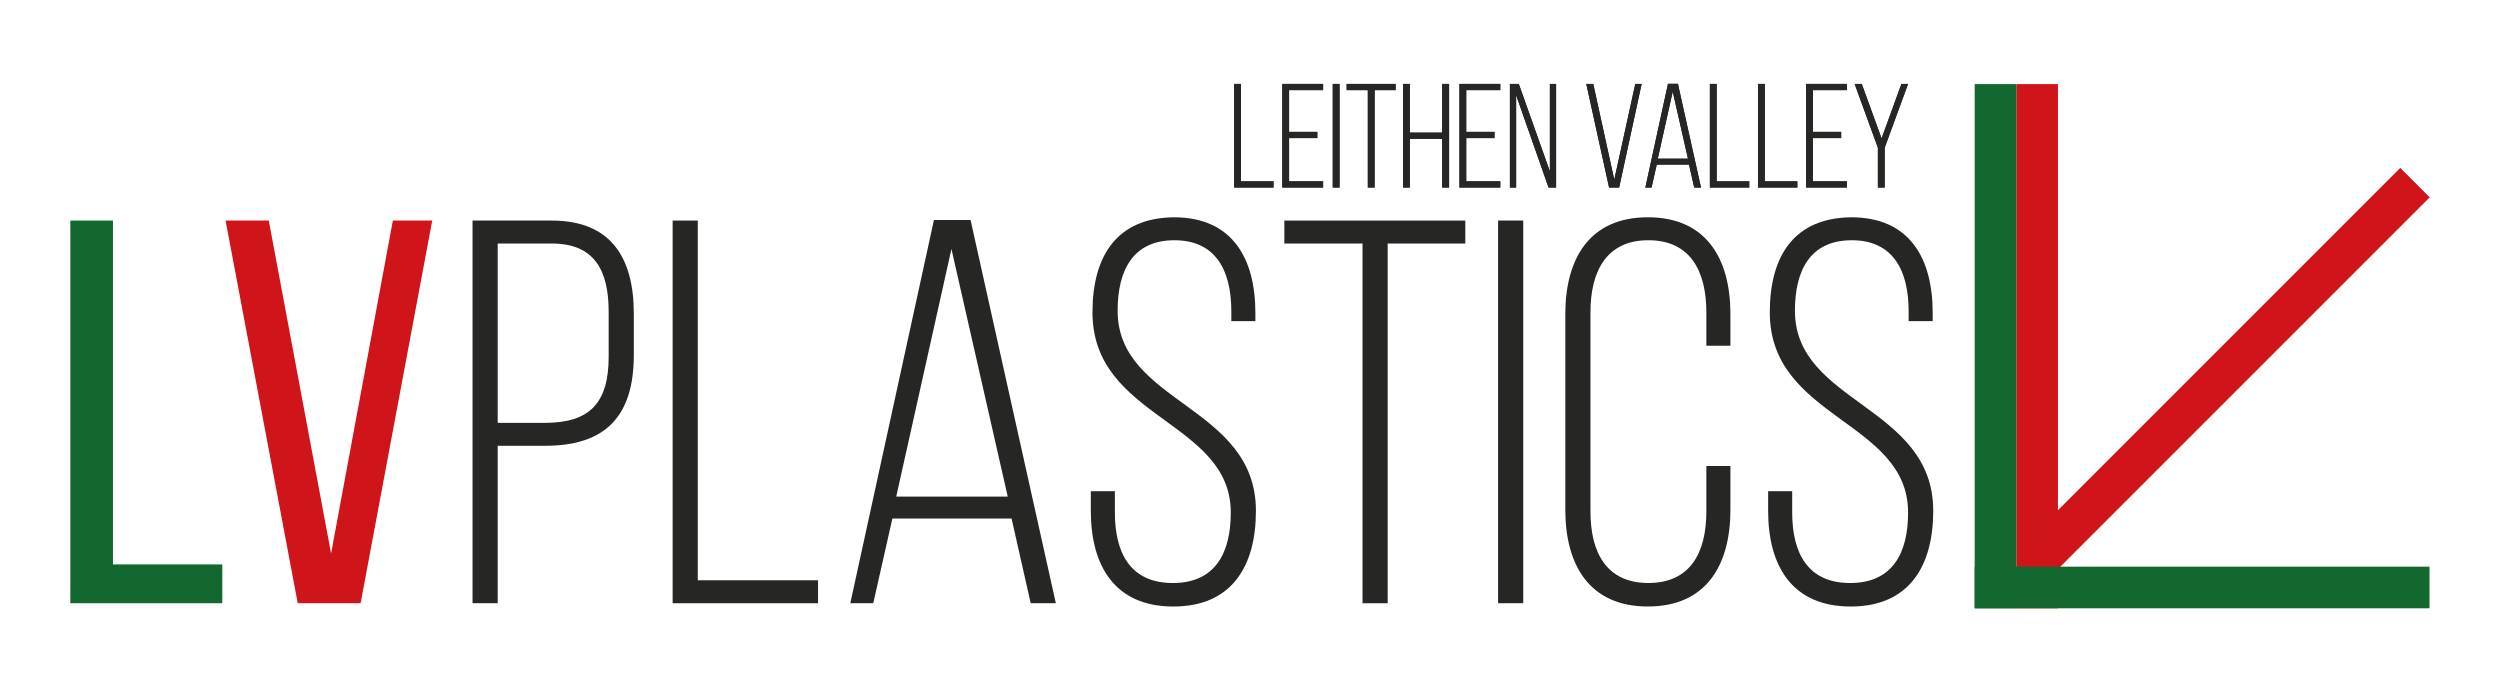 <?xml version="1.0" encoding="UTF-8"?>
<svg xmlns="http://www.w3.org/2000/svg" version="1.1" viewBox="0 0 2386.07 645.2">
  <defs>
    <style>
      .cls-1 {
        fill: #13682f;
      }

      .cls-2 {
        fill: #cf141a;
      }

      .cls-3 {
        fill: #262625;
      }
    </style>
  </defs>
  <!-- Generator: Adobe Illustrator 28.7.0, SVG Export Plug-In . SVG Version: 1.2.0 Build 136)  -->
  <g>
    <g id="Layer_1">
      <g>
        <g>
          <rect class="cls-2" x="2108.14" y="101.03" width="39.74" height="500.32" transform="translate(871.61 -1401.87) rotate(45)"/>
          <rect class="cls-2" x="1924.43" y="80.26" width="39.74" height="500.32"/>
          <rect class="cls-1" x="1884.69" y="80.26" width="39.74" height="500.32"/>
          <rect class="cls-1" x="2081.86" y="343.67" width="39.74" height="434.08" transform="translate(2662.44 -1541.02) rotate(90)"/>
        </g>
        <g>
          <g>
            <path class="cls-1" d="M67.12,575.74V210.51h40.7v328.19h104.35v37.04H67.12Z"/>
            <path class="cls-2" d="M256.52,210.51l59.48,317.75,58.96-317.75h37.57l-68.35,365.23h-60l-68.87-365.23h41.22Z"/>
          </g>
          <g>
            <path class="cls-3" d="M526.67,210.51c56.35,0,78.26,35.48,78.26,88.7v39.65c0,57.91-26.61,86.61-84.53,86.61h-45.39v150.27h-24V210.51h75.65ZM520.41,403.56c42.26,0,60.52-18.78,60.52-63.13v-42.78c0-39.65-13.57-65.22-54.26-65.22h-51.65v171.14h45.39Z"/>
            <path class="cls-3" d="M641.98,575.74V210.51h24v343.32h114.79v21.91h-138.79Z"/>
            <path class="cls-3" d="M851.72,494.87l-18.26,80.87h-21.91l79.83-365.75h34.96l81.39,365.75h-24l-18.26-80.87h-113.74ZM855.38,474h106.44l-53.74-236.36-52.7,236.36Z"/>
            <path class="cls-3" d="M1198.17,298.69v7.83h-22.96v-9.39c0-38.61-14.61-67.83-54.26-67.83s-54.26,28.7-54.26,67.31c0,88.7,132,90.26,132,190.96,0,52.7-22.96,91.31-78.79,91.31s-78.79-38.61-78.79-91.31v-18.78h22.96v20.35c0,39.13,15.13,67.31,55.31,67.31s55.31-28.17,55.31-67.31c0-87.66-132-89.22-132-190.96,0-54.79,24-90.26,77.74-90.79,55.31,0,77.74,38.61,77.74,91.31Z"/>
            <path class="cls-3" d="M1300.43,575.74V232.43h-74.61v-21.91h172.7v21.91h-74.09v343.32h-24Z"/>
            <path class="cls-3" d="M1453.82,210.51v365.23h-24V210.51h24Z"/>
            <path class="cls-3" d="M1651.56,299.73v30.26h-22.96v-31.83c0-39.13-15.13-68.87-55.31-68.87s-55.31,29.74-55.31,68.87v189.92c0,39.13,15.13,68.35,55.31,68.35s55.31-29.22,55.31-68.35v-43.31h22.96v41.74c0,52.7-22.96,92.35-78.79,92.35s-78.78-39.65-78.78-92.35v-186.79c0-52.7,22.96-92.35,78.78-92.35s78.79,39.65,78.79,92.35Z"/>
            <path class="cls-3" d="M1844.61,298.69v7.83h-22.96v-9.39c0-38.61-14.61-67.83-54.26-67.83s-54.26,28.7-54.26,67.31c0,88.7,132,90.26,132,190.96,0,52.7-22.96,91.31-78.78,91.31s-78.79-38.61-78.79-91.31v-18.78h22.96v20.35c0,39.13,15.13,67.31,55.31,67.31s55.31-28.17,55.31-67.31c0-87.66-132-89.22-132-190.96,0-54.79,24-90.26,77.74-90.79,55.31,0,77.74,38.61,77.74,91.31Z"/>
          </g>
          <g>
            <g>
              <path class="cls-3" d="M1177.92,178.99v-98.89h6.5v92.96h31.08v5.93h-37.58Z"/>
              <path class="cls-3" d="M1257.31,125.87v5.93h-26.98v41.25h32.49v5.93h-38.99v-98.89h38.99v5.93h-32.49v39.84h26.98Z"/>
              <path class="cls-3" d="M1278.5,80.1v98.89h-6.5v-98.89h6.5Z"/>
              <path class="cls-3" d="M1305.48,178.99v-92.96h-20.2v-5.93h46.76v5.93h-20.06v92.96h-6.5Z"/>
              <path class="cls-3" d="M1345.6,132.51v46.48h-6.5v-98.89h6.5v46.48h30.8v-46.48h6.64v98.89h-6.64v-46.48h-30.8Z"/>
              <path class="cls-3" d="M1426.41,125.87v5.93h-26.98v41.25h32.49v5.93h-38.99v-98.89h38.99v5.93h-32.49v39.84h26.98Z"/>
              <path class="cls-3" d="M1447.03,178.99h-5.93v-98.89h8.48l29.67,83.49v-83.49h5.93v98.89h-7.2l-30.94-88.15v88.15Z"/>
              <path class="cls-3" d="M1520.64,80.1l20.06,91.4,20.06-91.4h6.07l-21.47,98.89h-9.61l-21.76-98.89h6.64Z"/>
              <path class="cls-3" d="M1581.24,157.09l-4.94,21.9h-5.93l21.61-99.03h9.47l22.04,99.03h-6.5l-4.94-21.9h-30.8ZM1582.23,151.44h28.82l-14.55-64-14.27,64Z"/>
              <path class="cls-3" d="M1631.96,178.99v-98.89h6.5v92.96h31.08v5.93h-37.58Z"/>
              <path class="cls-3" d="M1677.87,178.99v-98.89h6.5v92.96h31.08v5.93h-37.58Z"/>
              <path class="cls-3" d="M1757.26,125.87v5.93h-26.98v41.25h32.49v5.93h-38.99v-98.89h38.99v5.93h-32.49v39.84h26.98Z"/>
              <path class="cls-3" d="M1792.3,140.99l-22.18-60.89h6.78l18.93,51.99,18.93-51.99h6.36l-22.32,60.89v38h-6.5v-38Z"/>
            </g>
            <g>
              <path class="cls-3" d="M1177.92,178.99v-98.89h6.5v92.96h31.08v5.93h-37.58Z"/>
              <path class="cls-3" d="M1257.31,125.87v5.93h-26.98v41.25h32.49v5.93h-38.99v-98.89h38.99v5.93h-32.49v39.84h26.98Z"/>
              <path class="cls-3" d="M1278.5,80.1v98.89h-6.5v-98.89h6.5Z"/>
              <path class="cls-3" d="M1305.48,178.99v-92.96h-20.2v-5.93h46.76v5.93h-20.06v92.96h-6.5Z"/>
              <path class="cls-3" d="M1345.6,132.51v46.48h-6.5v-98.89h6.5v46.48h30.8v-46.48h6.64v98.89h-6.64v-46.48h-30.8Z"/>
              <path class="cls-3" d="M1426.41,125.87v5.93h-26.98v41.25h32.49v5.93h-38.99v-98.89h38.99v5.93h-32.49v39.84h26.98Z"/>
              <path class="cls-3" d="M1447.03,178.99h-5.93v-98.89h8.48l29.67,83.49v-83.49h5.93v98.89h-7.2l-30.94-88.15v88.15Z"/>
              <path class="cls-3" d="M1520.64,80.1l20.06,91.4,20.06-91.4h6.07l-21.47,98.89h-9.61l-21.76-98.89h6.64Z"/>
              <path class="cls-3" d="M1581.24,157.09l-4.94,21.9h-5.93l21.61-99.03h9.47l22.04,99.03h-6.5l-4.94-21.9h-30.8ZM1582.23,151.44h28.82l-14.55-64-14.27,64Z"/>
              <path class="cls-3" d="M1631.96,178.99v-98.89h6.5v92.96h31.08v5.93h-37.58Z"/>
              <path class="cls-3" d="M1677.87,178.99v-98.89h6.5v92.96h31.08v5.93h-37.58Z"/>
              <path class="cls-3" d="M1757.26,125.87v5.93h-26.98v41.25h32.49v5.93h-38.99v-98.89h38.99v5.93h-32.49v39.84h26.98Z"/>
              <path class="cls-3" d="M1792.3,140.99l-22.18-60.89h6.78l18.93,51.99,18.93-51.99h6.36l-22.32,60.89v38h-6.5v-38Z"/>
            </g>
          </g>
        </g>
      </g>
    </g>
  </g>
</svg>